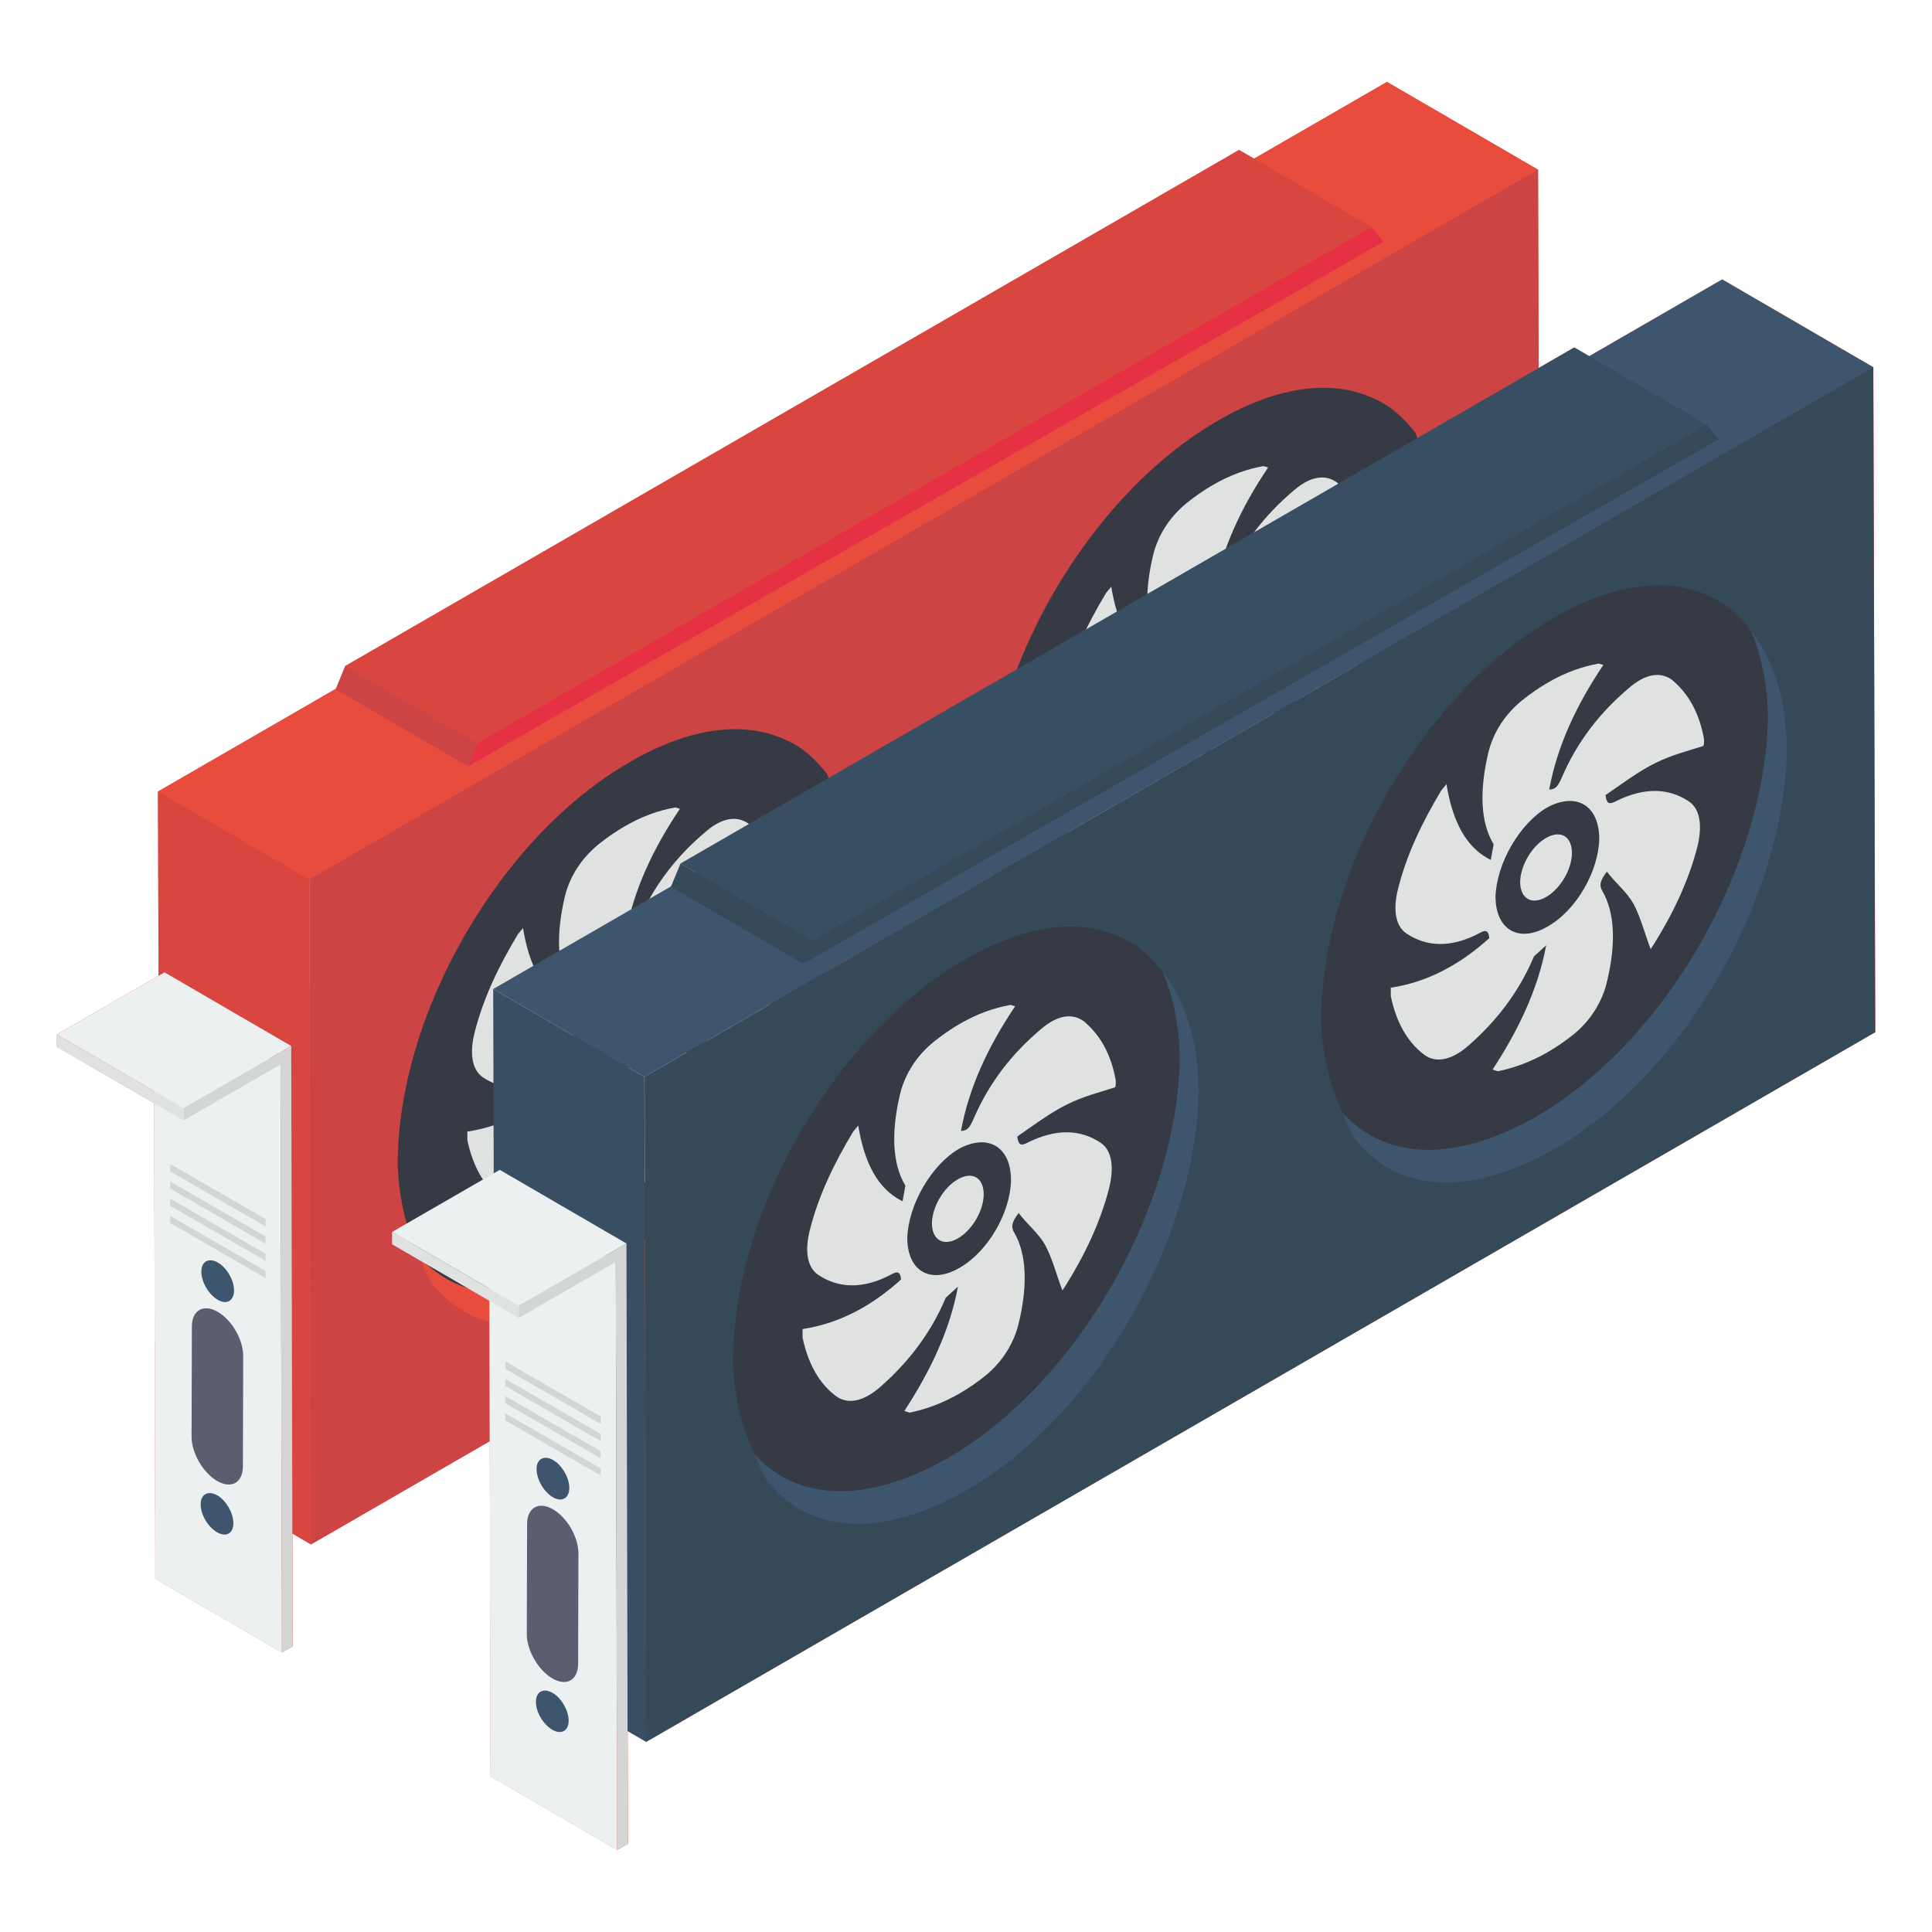 <svg id="Layer_1" enable-background="new 0 0 51 51" height="512" viewBox="0 0 51 51" width="512" xmlns="http://www.w3.org/2000/svg"><g><path d="m49.453 9.696-.003-.002v-.003l-.002.001-3.985-2.316-3.51 2.026-.396-.23-.941.543-.015-5.231.003-.002-.003-.002v-.003l-.002.001-3.985-2.316-3.51 2.026-.396-.23-23.593 13.622-.248.602-4.695 2.711.014 4.865-2.684 1.548.001.325 2.567 1.492.029 12.554 3.345 1.944.283-.163-.007-2.976.489.284v.002l.002-.001.003.001v-.003l4.715-2.722.02 8.847 3.345 1.944.283-.164-.007-2.976.489.284v.002l.002-.001.003.001v-.003l32.44-18.731-.051-17.55zm-41.292 13.518 6.336-3.658-6.331 3.657.021 9.135zm8.87 12.46.001-0.0.004 1.886z" fill="#e74c3c"/><g><g><g><path d="m8.211 40.77-3.991-2.319-.05-17.556 3.991 2.319z" fill="#d8463f"/></g></g><g><g><path d="m8.161 23.214-3.991-2.319 32.442-18.731 3.991 2.319z" fill="#e74c3c"/></g></g><g><g><path d="m40.651 22.036-32.444 18.734-.041-17.557 32.434-18.734z" fill="#c44"/></g></g><g><g><g><g><path d="m21.84 20.44c.275.651.45 1.424.45 2.351-.088 3.877-2.688 8.503-6.124 10.486-2.163 1.23-3.982 1.124-5.099-.103.116.247.202.529.357.731 1.101 1.366 2.996 1.498 5.243.22 3.437-1.983 6.036-6.609 6.124-10.486 0-1.389-.367-2.456-.951-3.2z" fill="#e74c3c"/></g><g><path d="m16.166 33.278c3.437-1.983 6.036-6.609 6.124-10.486 0-.927-.175-1.701-.45-2.351-.305-.389-.652-.716-1.075-.897-1.101-.529-2.555-.352-4.142.573-3.437 1.983-6.124 6.653-6.124 10.618.032.997.255 1.772.569 2.441 1.117 1.226 2.935 1.333 5.099.103z" fill="#363a44"/></g><g><g><path d="m19.788 21.769c.415.359.692.85.816 1.535l0.0.123-.015.062c-.413.133-.826.231-1.27.452-.08.04-.16.083-.241.129-.349.201-.701.46-1.074.718.031.228.093.246.246.175.795-.406 1.439-.355 1.961-.006.292.201.354.64.218 1.194-.227.888-.638 1.759-1.157 2.586l-.076.114c-.154-.404-.263-.834-.448-1.185-.185-.333-.476-.552-.707-.859-.198.255-.198.378-.121.51.339.579.356 1.414.129 2.372-.121.545-.441 1.047-.869 1.399-.235.19-.469.35-.701.484-.446.257-.885.417-1.318.505l-.138-.044c.686-1.047 1.204-2.138 1.415-3.281l-.321.291c-.411.976-1.021 1.734-1.724 2.351-.105.092-.207.167-.308.225-.34.196-.649.196-.886.006-.445-.341-.722-.868-.862-1.526l-.001-.228c.535-.082 1.063-.26 1.592-.566.335-.193.67-.438 1.008-.742-.016-.202-.093-.228-.245-.14-.78.415-1.423.364-1.945.014-.292-.201-.354-.64-.218-1.177.227-.906.638-1.759 1.141-2.595l.137-.167c.156.948.495 1.668 1.17 2l.075-.413c-.354-.588-.372-1.422-.145-2.398.136-.571.457-1.038.884-1.391.237-.191.471-.351.703-.485.453-.262.896-.42 1.332-.496l.123.035c-.717 1.065-1.219 2.147-1.43 3.29.055-0.0.1-.01.139-.033.071-.041.123-.122.182-.258.426-1.003 1.052-1.769 1.77-2.377.1-.088.198-.16.293-.215.341-.197.646-.183.886.009zm-3.293 6.477c.751-.434 1.331-1.466 1.344-2.307-.002-.879-.601-1.237-1.366-.831-.734.424-1.344 1.48-1.372 2.358.002.879.616 1.228 1.365.796.009-.005.019-.011.028-.016" fill="#e0e2e2"/></g></g><g><path d="m16.432 25.921c.382-.221.684-.049.686.391.001.426-.299.946-.681 1.166-.371.214-.673.055-.686-.377-.001-.439.299-.959.681-1.18z" fill="#e0e2e2"/></g></g></g><g><g><g><path d="m37.367 11.429c.275.651.45 1.424.45 2.351-.088 3.877-2.688 8.503-6.124 10.486-2.163 1.23-3.982 1.124-5.099-.103.116.247.202.529.357.731 1.101 1.366 2.996 1.498 5.243.22 3.437-1.983 6.036-6.609 6.124-10.486 0-1.389-.367-2.456-.951-3.2z" fill="#e74c3c"/></g><g><path d="m31.693 24.266c3.437-1.983 6.036-6.609 6.124-10.486 0-.927-.175-1.701-.45-2.351-.305-.389-.652-.716-1.075-.897-1.101-.529-2.555-.352-4.142.573-3.437 1.983-6.124 6.653-6.124 10.618.032.997.255 1.772.569 2.441 1.117 1.226 2.935 1.333 5.099.103z" fill="#363a44"/></g><g><g><path d="m35.316 12.758c.415.359.692.85.816 1.535l0.0.123-.015.062c-.413.133-.826.231-1.27.452-.08.04-.16.083-.241.129-.349.201-.701.46-1.074.718.031.228.093.246.246.175.795-.406 1.439-.355 1.961-.006.292.201.354.64.218 1.194-.227.888-.638 1.759-1.157 2.586l-.076.114c-.154-.404-.263-.834-.448-1.185-.185-.333-.476-.552-.707-.859-.198.255-.198.378-.121.51.339.579.356 1.414.129 2.372-.121.545-.441 1.047-.869 1.399-.235.19-.469.35-.701.484-.446.257-.885.417-1.318.505l-.138-.044c.686-1.047 1.204-2.138 1.415-3.281l-.321.291c-.411.976-1.021 1.734-1.724 2.351-.105.092-.207.167-.308.225-.34.196-.649.196-.886.006-.445-.341-.722-.868-.862-1.526l-.001-.228c.535-.082 1.063-.26 1.592-.566.335-.193.67-.438 1.008-.742-.016-.202-.093-.228-.245-.14-.78.415-1.423.364-1.945.014-.292-.201-.354-.64-.218-1.177.227-.906.638-1.759 1.141-2.595l.137-.167c.156.948.495 1.668 1.17 2l.075-.413c-.354-.588-.372-1.422-.145-2.398.136-.571.457-1.038.884-1.391.237-.191.471-.351.703-.485.453-.262.896-.42 1.332-.496l.123.035c-.717 1.065-1.219 2.147-1.43 3.29.055-0.0.1-.01.139-.033.071-.041.123-.122.182-.258.426-1.003 1.052-1.769 1.77-2.377.1-.088.198-.16.293-.215.341-.197.646-.183.886.009zm-3.293 6.477c.751-.434 1.331-1.466 1.344-2.307-.002-.879-.601-1.237-1.366-.831-.734.424-1.344 1.48-1.372 2.358.002.879.616 1.228 1.365.796.009-.005.019-.011.028-.016" fill="#e0e2e2"/></g></g><g><path d="m31.96 16.909c.382-.221.684-.049.686.391.001.426-.299.946-.681 1.166-.371.214-.673.055-.686-.377-.001-.439.299-.959.681-1.18z" fill="#e0e2e2"/></g></g></g></g><g><g enable-background="new"><g><g><path d="m12.357 20.229-3.496-2.032.254-.615 3.496 2.032z" fill="#c44"/></g></g><g><g><path d="m12.61 19.614-3.496-2.032 23.593-13.622 3.496 2.032z" fill="#d8463f"/></g></g><g><g><path d="m36.203 5.992.317.39-24.164 13.847.254-.615z" fill="#e63044"/></g></g></g></g><g><g enable-background="new"><g><g><path d="m7.442 43.623-3.345-1.944-.035-15.522 3.345 1.944z" fill="#ecf0f1"/></g></g><g><g><path d="m4.846 29.577-3.345-1.944-.001-.325 3.345 1.944z" fill="#e0e2e2"/></g></g><g><g><path d="m4.845 29.252-3.345-1.944 2.843-1.64 3.345 1.944z" fill="#ecf0f1"/></g></g><g><g><path d="m7.688 27.612.036 15.847-.283.163-.035-15.522-2.56 1.476-.001-.325z" fill="#d4d6d6"/></g></g></g></g><g><g><g><path d="m7.008 33.549-.001.188-2.517-1.453.001-.188z" fill="#d4d6d6"/></g></g><g><g><path d="m5.745 34.628c.38.219.677.742.675 1.17l-.008 2.909c-.001.428-.3.607-.68.387-.372-.215-.677-.742-.675-1.17l.008-2.909c.001-.428.308-.602.68-.387z" fill="#5b5e71"/></g></g><g><g><path d="m5.756 33.331c.231.133.424.468.423.733-.001.274-.195.384-.426.251-.246-.142-.439-.476-.438-.75.001-.265.195-.376.441-.234z" fill="#3d566e"/></g></g><g><g><path d="m7.01 33.095-.001.188-2.517-1.453.001-.188z" fill="#d4d6d6"/></g></g><g><g><path d="m7.011 32.642-.001.188-2.517-1.453.001-.188z" fill="#d4d6d6"/></g></g><g><g><path d="m7.012 32.18-.001.197-2.517-1.453.001-.197z" fill="#d4d6d6"/></g></g><g><g><path d="m5.738 39.475c.231.133.424.468.423.733-.001.274-.195.376-.426.243-.246-.142-.439-.468-.438-.741.001-.265.195-.376.441-.234z" fill="#3d566e"/></g></g></g></g><g><g><g><path d="m17.06 45.983-3.991-2.319-.05-17.556 3.991 2.319z" fill="#384f63"/></g></g><g><g><path d="m17.01 28.427-3.991-2.319 32.442-18.731 3.991 2.319z" fill="#3d566e"/></g></g><g><g><path d="m49.5 27.248-32.444 18.734-.041-17.557 32.434-18.734z" fill="#354a59"/></g></g><g><g><g><g><path d="m30.689 25.653c.275.651.45 1.424.45 2.351-.088 3.877-2.688 8.503-6.124 10.486-2.163 1.23-3.982 1.124-5.099-.103.116.247.202.529.357.731 1.101 1.366 2.996 1.498 5.243.22 3.437-1.983 6.036-6.609 6.124-10.486 0-1.389-.367-2.456-.951-3.2z" fill="#3d566e"/></g><g><path d="m25.015 38.49c3.437-1.983 6.036-6.609 6.124-10.486 0-.927-.175-1.701-.45-2.351-.305-.389-.652-.716-1.075-.897-1.101-.529-2.555-.352-4.142.573-3.437 1.983-6.124 6.653-6.124 10.618.032.997.255 1.772.569 2.441 1.117 1.226 2.935 1.333 5.099.103z" fill="#363a44"/></g><g><g><path d="m28.637 26.982c.415.359.692.85.816 1.535l0.0.123-.015.062c-.413.133-.826.231-1.27.452-.08.04-.16.083-.241.129-.349.201-.701.46-1.074.718.031.228.093.246.246.175.795-.406 1.439-.355 1.961-.006.292.201.354.64.218 1.194-.227.888-.638 1.759-1.157 2.586l-.076.114c-.154-.404-.263-.834-.448-1.185-.185-.333-.476-.552-.707-.859-.198.255-.198.378-.121.51.339.579.356 1.414.129 2.372-.121.545-.441 1.047-.869 1.399-.235.19-.469.35-.701.484-.446.257-.885.417-1.318.505l-.138-.044c.686-1.047 1.204-2.138 1.415-3.281l-.321.291c-.411.976-1.021 1.734-1.724 2.351-.105.092-.207.167-.308.225-.34.196-.649.196-.886.006-.445-.341-.722-.868-.862-1.526l-.001-.228c.535-.082 1.063-.26 1.592-.566.335-.193.67-.438 1.008-.742-.016-.202-.093-.228-.245-.14-.78.415-1.423.364-1.945.014-.292-.201-.354-.64-.218-1.177.227-.906.638-1.759 1.141-2.595l.137-.167c.156.948.495 1.668 1.17 2l.075-.413c-.354-.588-.372-1.422-.145-2.398.136-.571.457-1.038.884-1.391.237-.191.471-.351.703-.485.453-.262.896-.42 1.332-.496l.123.035c-.717 1.065-1.219 2.147-1.43 3.29.055-0.0.1-.01.139-.033.071-.041.123-.122.182-.258.426-1.003 1.052-1.769 1.77-2.377.1-.088.198-.16.293-.215.341-.197.646-.183.886.009zm-3.293 6.477c.751-.434 1.331-1.466 1.344-2.307-.002-.879-.601-1.237-1.366-.831-.734.424-1.344 1.48-1.372 2.358.002.879.616 1.228 1.365.796.009-.005.019-.011.028-.016" fill="#e0e2e2"/></g></g><g><path d="m25.281 31.133c.382-.221.684-.049.686.391.001.426-.299.946-.681 1.166-.371.214-.673.055-.686-.377-.001-.439.299-.959.681-1.18z" fill="#e0e2e2"/></g></g></g><g><g><g><path d="m46.216 16.642c.275.651.45 1.424.45 2.351-.088 3.877-2.688 8.503-6.124 10.486-2.163 1.23-3.982 1.124-5.099-.103.116.247.202.529.357.731 1.101 1.366 2.996 1.498 5.243.22 3.437-1.983 6.036-6.609 6.124-10.486 0-1.389-.367-2.456-.951-3.2z" fill="#3d566e"/></g><g><path d="m40.542 29.479c3.437-1.983 6.036-6.609 6.124-10.486 0-.927-.175-1.701-.45-2.351-.305-.389-.652-.716-1.075-.897-1.101-.529-2.555-.352-4.142.573-3.437 1.983-6.124 6.653-6.124 10.618.032.997.255 1.772.569 2.441 1.117 1.226 2.935 1.333 5.099.103z" fill="#363a44"/></g><g><g><path d="m44.165 17.971c.415.359.692.85.816 1.535l0.0.123-.015.062c-.413.133-.826.231-1.27.452-.08.04-.16.083-.241.129-.349.201-.701.46-1.074.718.031.228.093.246.246.175.795-.406 1.439-.355 1.961-.006.292.201.354.64.218 1.194-.227.888-.638 1.759-1.157 2.586l-.076.114c-.154-.404-.263-.834-.448-1.185-.185-.333-.476-.552-.707-.859-.198.255-.198.378-.121.51.339.579.356 1.414.129 2.372-.121.545-.441 1.047-.869 1.399-.235.19-.469.35-.701.484-.446.257-.885.417-1.318.505l-.138-.044c.686-1.047 1.204-2.138 1.415-3.281l-.321.291c-.411.976-1.021 1.734-1.724 2.351-.105.092-.207.167-.308.225-.34.196-.649.196-.886.006-.445-.341-.722-.868-.862-1.526l-.001-.228c.535-.082 1.063-.26 1.592-.566.335-.193.67-.438 1.008-.742-.016-.202-.093-.228-.245-.14-.78.415-1.423.364-1.945.014-.292-.201-.354-.64-.218-1.177.227-.906.638-1.759 1.141-2.595l.137-.167c.156.948.495 1.668 1.17 2l.075-.413c-.354-.588-.372-1.422-.145-2.398.136-.571.457-1.038.884-1.391.237-.191.471-.351.703-.485.453-.262.896-.42 1.332-.496l.123.035c-.717 1.065-1.219 2.147-1.43 3.29.055-0.0.1-.01.139-.033.071-.041.123-.122.182-.258.426-1.003 1.052-1.769 1.77-2.377.1-.088.198-.16.293-.215.341-.197.646-.183.886.009zm-3.293 6.477c.751-.434 1.331-1.466 1.344-2.307-.002-.879-.601-1.237-1.366-.831-.734.424-1.344 1.48-1.372 2.358.002.879.616 1.228 1.365.796.009-.005.019-.011.028-.016" fill="#e0e2e2"/></g></g><g><path d="m40.809 22.122c.382-.221.684-.049.686.391.001.426-.299.946-.681 1.166-.371.214-.673.055-.686-.377-.001-.439.299-.959.681-1.18z" fill="#e0e2e2"/></g></g></g></g><g><g enable-background="new"><g><g><path d="m21.206 25.441-3.496-2.032.254-.615 3.496 2.032z" fill="#354a59"/></g></g><g><g><path d="m21.459 24.826-3.496-2.032 23.593-13.622 3.496 2.032z" fill="#384f63"/></g></g><g><g><path d="m45.052 11.205.317.39-24.164 13.847.254-.615z" fill="#354a59"/></g></g></g></g><g><g enable-background="new"><g><g><path d="m16.291 48.836-3.345-1.944-.035-15.522 3.345 1.944z" fill="#ecf0f1"/></g></g><g><g><path d="m13.695 34.79-3.345-1.944-.001-.325 3.345 1.944z" fill="#e0e2e2"/></g></g><g><g><path d="m13.694 34.465-3.345-1.944 2.843-1.64 3.345 1.944z" fill="#ecf0f1"/></g></g><g><g><path d="m16.537 32.825.036 15.847-.283.163-.035-15.522-2.56 1.476-.001-.325z" fill="#d4d6d6"/></g></g></g></g><g><g><g><path d="m15.857 38.762-.001.188-2.517-1.453.001-.188z" fill="#d4d6d6"/></g></g><g><g><path d="m14.594 39.84c.38.219.677.742.675 1.17l-.008 2.909c-.001.428-.3.607-.68.387-.372-.215-.677-.742-.675-1.17l.008-2.909c.001-.428.308-.602.68-.387z" fill="#5b5e71"/></g></g><g><g><path d="m14.605 38.544c.231.133.424.468.423.733-.001.274-.195.384-.426.251-.246-.142-.439-.476-.438-.75.001-.265.195-.376.441-.234z" fill="#3d566e"/></g></g><g><g><path d="m15.859 38.308-.001.188-2.517-1.453.001-.188z" fill="#d4d6d6"/></g></g><g><g><path d="m15.86 37.855-.001.188-2.517-1.453.001-.188z" fill="#d4d6d6"/></g></g><g><g><path d="m15.861 37.393-.001.197-2.517-1.453.001-.197z" fill="#d4d6d6"/></g></g><g><g><path d="m14.588 44.688c.231.133.424.468.423.733-.001.274-.195.376-.426.243-.246-.142-.439-.468-.438-.741.001-.265.195-.376.441-.234z" fill="#3d566e"/></g></g></g></g></g></svg>